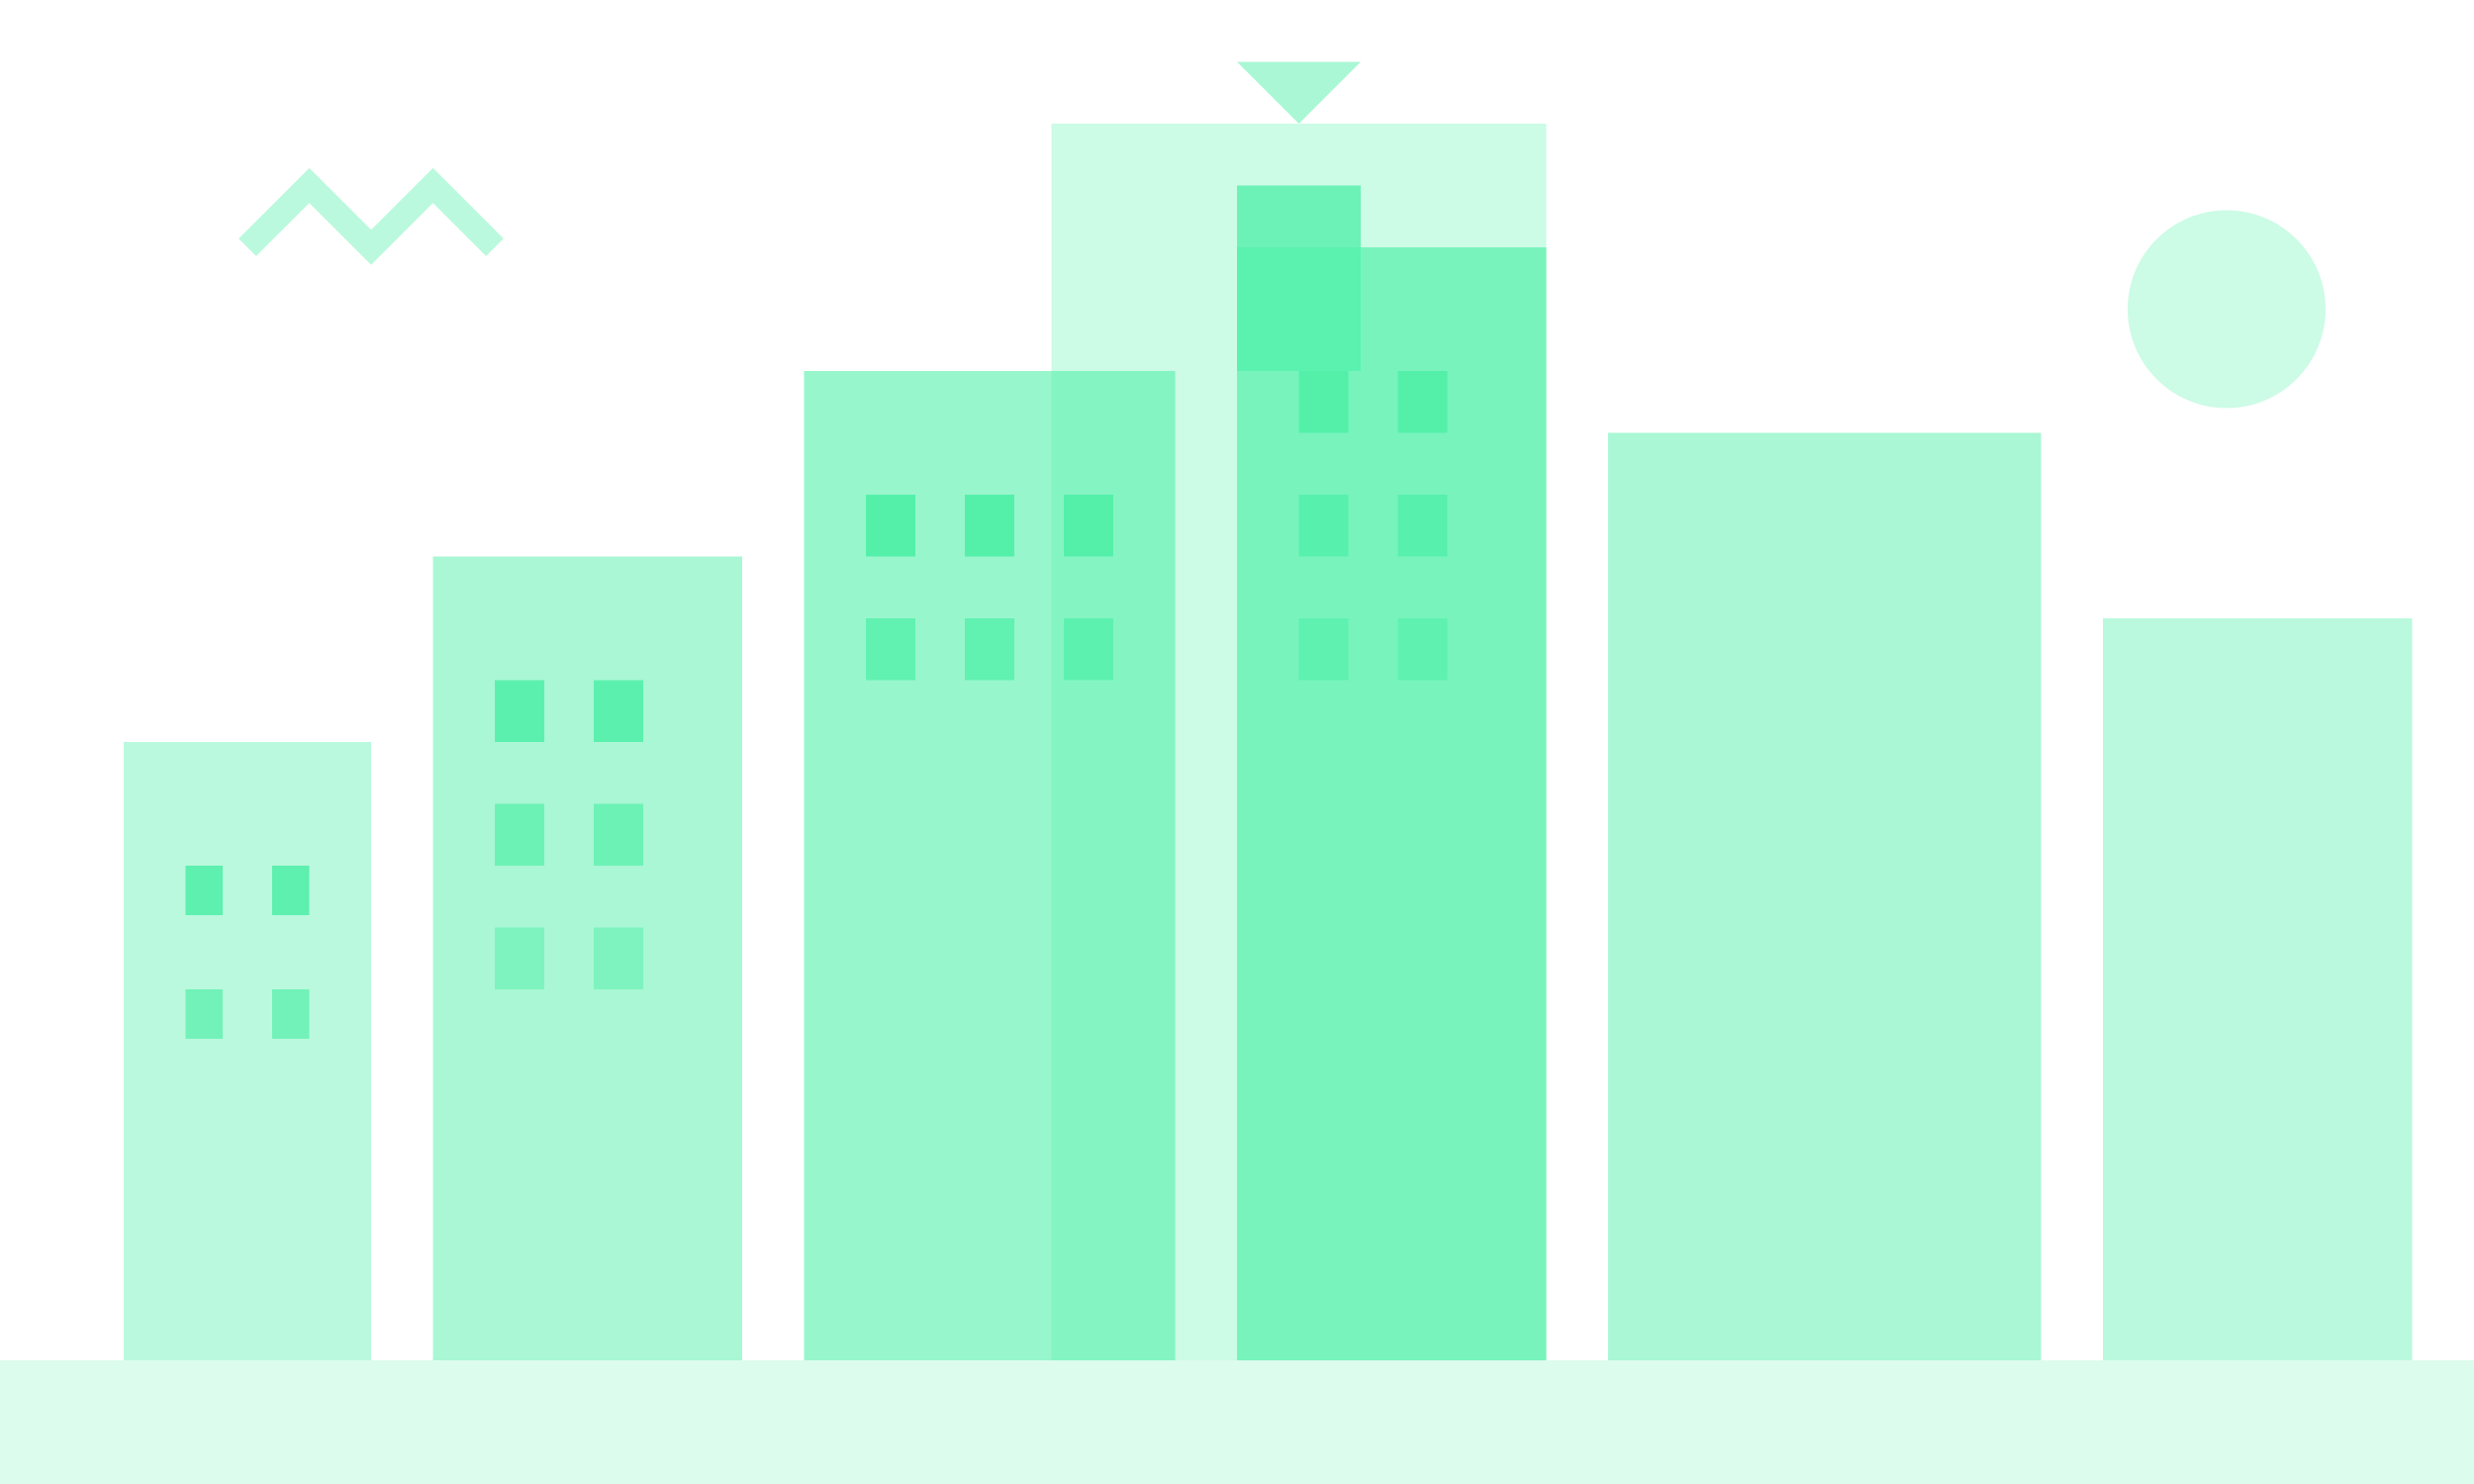 <svg width="200" height="120" viewBox="0 0 200 120" fill="none" xmlns="http://www.w3.org/2000/svg">
  <!-- Background -->
  <rect width="200" height="120" fill="none"/>
  
  <!-- Buildings from left to right -->
  <rect x="10" y="60" width="20" height="50" fill="#54f0aa" opacity="0.4"/>
  <rect x="35" y="45" width="25" height="65" fill="#54f0aa" opacity="0.5"/>
  <rect x="65" y="30" width="30" height="80" fill="#54f0aa" opacity="0.6"/>
  <rect x="100" y="20" width="25" height="90" fill="#54f0aa" opacity="0.7"/>
  <rect x="130" y="35" width="35" height="75" fill="#54f0aa" opacity="0.5"/>
  <rect x="170" y="50" width="25" height="60" fill="#54f0aa" opacity="0.4"/>
  
  <!-- Windows pattern -->
  <rect x="15" y="70" width="3" height="4" fill="#54f0aa" opacity="0.9"/>
  <rect x="22" y="70" width="3" height="4" fill="#54f0aa" opacity="0.9"/>
  <rect x="15" y="80" width="3" height="4" fill="#54f0aa" opacity="0.7"/>
  <rect x="22" y="80" width="3" height="4" fill="#54f0aa" opacity="0.7"/>
  
  <rect x="40" y="55" width="4" height="5" fill="#54f0aa" opacity="0.9"/>
  <rect x="48" y="55" width="4" height="5" fill="#54f0aa" opacity="0.9"/>
  <rect x="40" y="65" width="4" height="5" fill="#54f0aa" opacity="0.7"/>
  <rect x="48" y="65" width="4" height="5" fill="#54f0aa" opacity="0.7"/>
  <rect x="40" y="75" width="4" height="5" fill="#54f0aa" opacity="0.5"/>
  <rect x="48" y="75" width="4" height="5" fill="#54f0aa" opacity="0.5"/>
  
  <rect x="70" y="40" width="4" height="5" fill="#54f0aa" opacity="1"/>
  <rect x="78" y="40" width="4" height="5" fill="#54f0aa" opacity="1"/>
  <rect x="86" y="40" width="4" height="5" fill="#54f0aa" opacity="1"/>
  <rect x="70" y="50" width="4" height="5" fill="#54f0aa" opacity="0.8"/>
  <rect x="78" y="50" width="4" height="5" fill="#54f0aa" opacity="0.8"/>
  <rect x="86" y="50" width="4" height="5" fill="#54f0aa" opacity="0.8"/>
  
  <rect x="105" y="30" width="4" height="5" fill="#54f0aa" opacity="1"/>
  <rect x="113" y="30" width="4" height="5" fill="#54f0aa" opacity="1"/>
  <rect x="105" y="40" width="4" height="5" fill="#54f0aa" opacity="0.9"/>
  <rect x="113" y="40" width="4" height="5" fill="#54f0aa" opacity="0.9"/>
  <rect x="105" y="50" width="4" height="5" fill="#54f0aa" opacity="0.7"/>
  <rect x="113" y="50" width="4" height="5" fill="#54f0aa" opacity="0.7"/>
  
  <!-- Sky elements -->
  <circle cx="180" cy="25" r="8" fill="#54f0aa" opacity="0.3"/>
  <path d="M20 20L25 15L30 20L35 15L40 20" stroke="#54f0aa" stroke-width="2" opacity="0.4" fill="none"/>
  
  <!-- Ground line -->
  <rect x="0" y="110" width="200" height="10" fill="#54f0aa" opacity="0.2"/>
  
  <!-- Palace of Culture (iconic Warsaw building) -->
  <rect x="85" y="10" width="40" height="100" fill="#54f0aa" opacity="0.3"/>
  <path d="M105 10L100 5L110 5L105 10Z" fill="#54f0aa" opacity="0.5"/>
  <rect x="100" y="15" width="10" height="15" fill="#54f0aa" opacity="0.8"/>
</svg>
